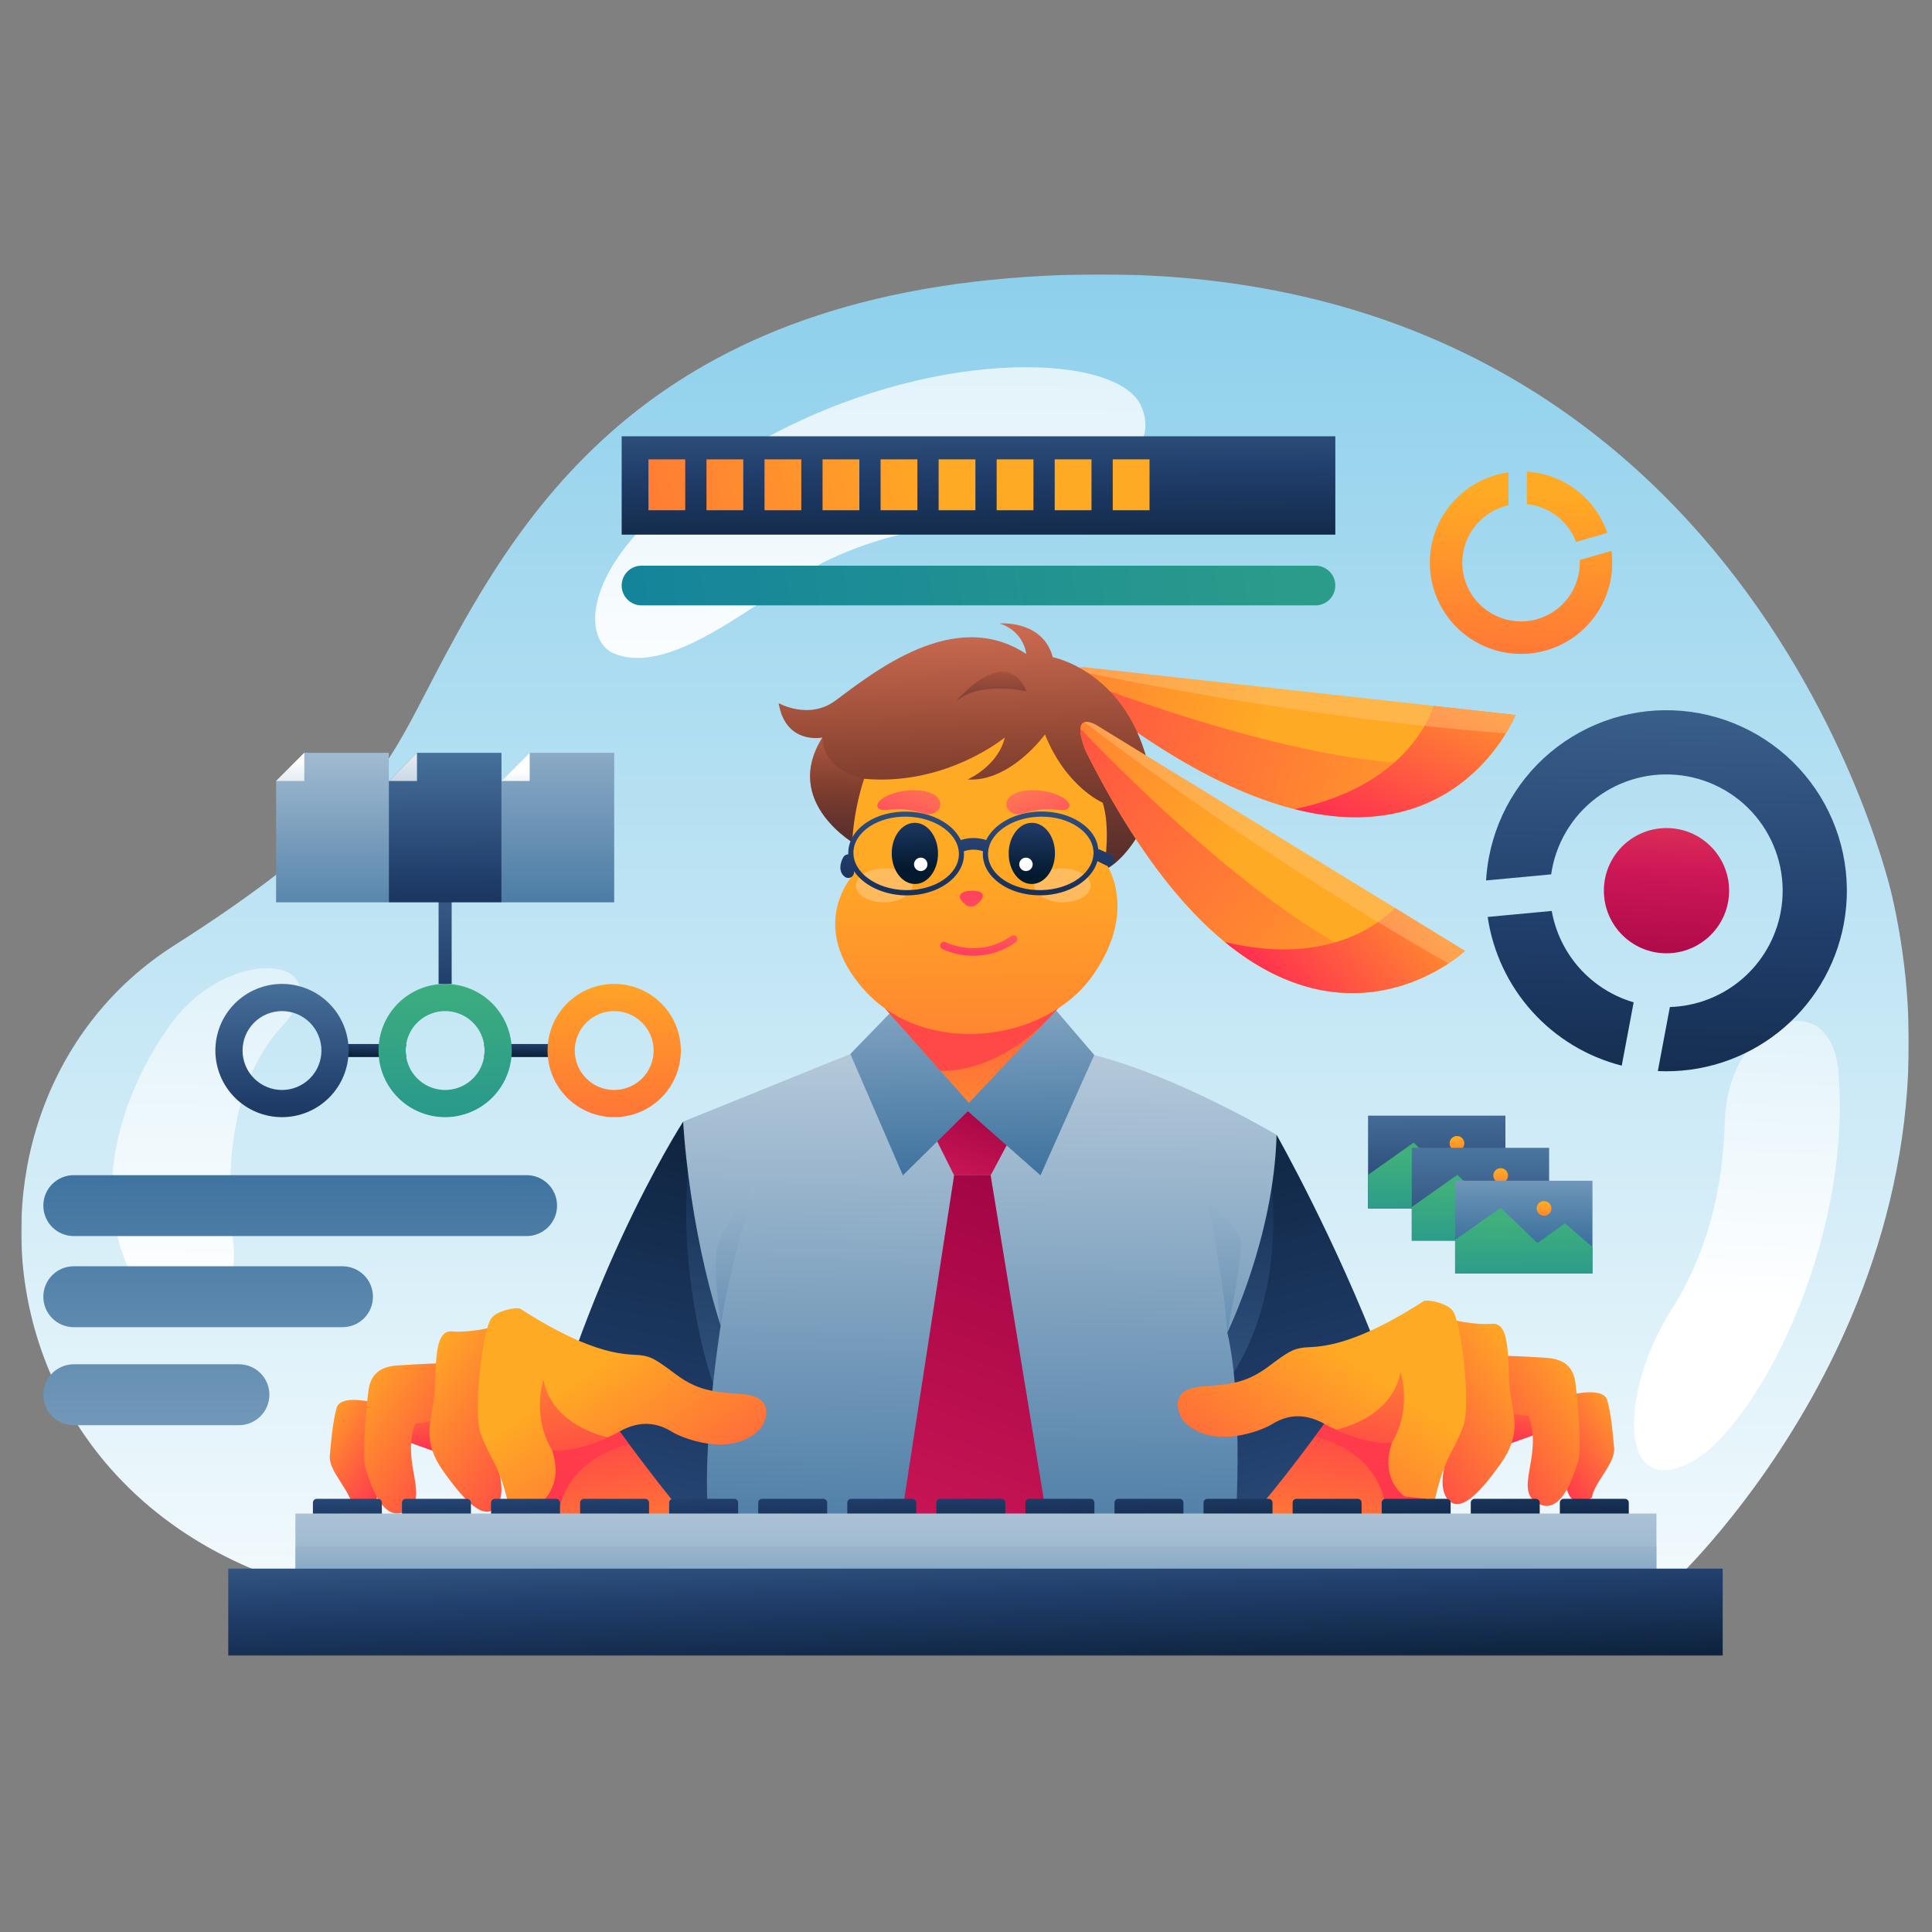 <svg width="1000" height="1000" viewBox="0 0 1000 1000" fill="none" xmlns="http://www.w3.org/2000/svg">
<rect x="0" y="0" width="1000" height="1000" fill="#808080" stroke="none"/>
<mask id="mask0_14866_2" style="mask-type:luminance" maskUnits="userSpaceOnUse" x="11" y="142" width="977" height="716">
<path d="M988 142H11V857.017H988V142Z" fill="white"/>
</mask>
<g mask="url(#mask0_14866_2)">
<path d="M866.647 818.309C866.647 818.309 1026.54 669.478 979.253 463.381C974.458 442.485 889.707 113.354 522.086 144.019C321.773 160.737 261.724 278.61 217.955 363.141C197.657 402.328 179.83 432.29 90.091 489.397C-37.904 570.853 -14.326 795.083 188.518 828.497L866.647 818.309Z" fill="url(#paint0_linear_14866_2)"/>
<path d="M892.834 579.128C892.11 594.862 891.232 636.912 865.043 678.091C838.854 719.271 836.729 776.224 874.608 757.189C907.718 740.584 958.959 644.722 951.534 554.466C947.834 509.487 895.258 526.012 892.834 579.128Z" fill="url(#paint1_linear_14866_2)"/>
<path d="M96.006 521.016C81.507 535.482 38.175 601.289 68.508 660.714C92.818 708.336 122.706 674.111 121.112 647.783C120.334 634.891 110.08 570.517 145.952 531.297C175.588 498.898 128.783 488.318 96.006 521.016Z" fill="url(#paint2_linear_14866_2)"/>
<path d="M425.753 291.283C388.08 313.347 346.92 350.077 317.909 338.267C297.943 330.144 300.215 276.119 403.011 223.237C488.419 179.301 578.556 183.385 590.605 210.033C600.634 232.223 575.879 248.602 547.692 260.006C514.874 273.29 474.837 266.888 425.753 291.283Z" fill="url(#paint3_linear_14866_2)"/>
<path d="M779.196 577.457H708.102V625.478H779.196V577.457Z" fill="url(#paint4_linear_14866_2)"/>
<path d="M754.118 595.6C756.22 595.6 757.924 593.896 757.924 591.794C757.924 589.692 756.22 587.988 754.118 587.988C752.016 587.988 750.312 589.692 750.312 591.794C750.312 593.896 752.016 595.6 754.118 595.6Z" fill="url(#paint5_linear_14866_2)"/>
<path d="M779.196 611.779V625.475H708.102V608.099L731.694 591.422L750.702 609.727L764.956 599.518L779.196 611.779Z" fill="url(#paint6_linear_14866_2)"/>
<path d="M801.828 594.113H730.734V642.135H801.828V594.113Z" fill="url(#paint7_linear_14866_2)"/>
<path d="M776.743 612.255C778.845 612.255 780.548 610.552 780.548 608.449C780.548 606.348 778.845 604.645 776.743 604.645C774.641 604.645 772.938 606.348 772.938 608.449C772.938 610.552 774.641 612.255 776.743 612.255Z" fill="url(#paint8_linear_14866_2)"/>
<path d="M801.822 628.439V642.135H730.734V624.759L754.319 608.082L773.335 626.387L787.582 616.178L801.822 628.439Z" fill="url(#paint9_linear_14866_2)"/>
<path d="M824.258 611.141H753.164V659.161H824.258V611.141Z" fill="url(#paint10_linear_14866_2)"/>
<path d="M799.181 629.28C801.283 629.28 802.986 627.576 802.986 625.474C802.986 623.372 801.283 621.668 799.181 621.668C797.078 621.668 795.375 623.372 795.375 625.474C795.375 627.576 797.078 629.28 799.181 629.28Z" fill="url(#paint11_linear_14866_2)"/>
<path d="M824.258 645.467V659.162H753.164V641.787L776.755 625.109L795.764 643.414L810.018 633.207L824.258 645.467Z" fill="url(#paint12_linear_14866_2)"/>
<path d="M123.665 706.141H38.198C29.489 706.141 22.43 713.2 22.43 721.908C22.43 730.617 29.489 737.676 38.198 737.676H123.665C132.373 737.676 139.433 730.617 139.433 721.908C139.433 713.2 132.373 706.141 123.665 706.141Z" fill="url(#paint13_linear_14866_2)"/>
<path d="M177.272 655.418H38.198C29.489 655.418 22.43 662.477 22.43 671.186C22.43 679.894 29.489 686.953 38.198 686.953H177.272C185.98 686.953 193.04 679.894 193.04 671.186C193.04 662.477 185.98 655.418 177.272 655.418Z" fill="url(#paint14_linear_14866_2)"/>
<path d="M272.563 608.254H38.198C29.489 608.254 22.43 615.313 22.43 624.022C22.43 632.73 29.489 639.789 38.198 639.789H272.563C281.272 639.789 288.331 632.73 288.331 624.022C288.331 615.313 281.272 608.254 272.563 608.254Z" fill="url(#paint15_linear_14866_2)"/>
<path d="M210.268 540.371C210.081 541.488 209.987 542.618 209.989 543.752C209.987 544.884 210.081 546.015 210.268 547.132H167.289V540.371H210.268Z" fill="url(#paint16_linear_14866_2)"/>
<path d="M295.443 540.371V547.132H250.57C250.757 546.015 250.85 544.884 250.849 543.752C250.85 542.618 250.757 541.488 250.57 540.371H295.443Z" fill="url(#paint17_linear_14866_2)"/>
<path d="M317.907 509.27C308.761 509.27 299.99 512.903 293.522 519.371C287.055 525.837 283.422 534.609 283.422 543.754C283.421 548.283 284.312 552.768 286.046 556.953C287.778 561.136 290.318 564.938 293.521 568.14C296.723 571.343 300.525 573.883 304.709 575.615C308.893 577.348 313.378 578.24 317.907 578.239C322.436 578.239 326.919 577.347 331.104 575.614C335.288 573.881 339.089 571.341 342.29 568.138C345.493 564.937 348.033 561.135 349.767 556.951C351.499 552.768 352.392 548.283 352.392 543.754C352.389 534.609 348.756 525.838 342.289 519.372C335.823 512.905 327.053 509.272 317.907 509.27ZM317.907 564.171C312.492 564.171 307.299 562.02 303.47 558.191C299.641 554.362 297.49 549.169 297.49 543.754C297.49 538.34 299.641 533.146 303.47 529.318C307.299 525.489 312.492 523.337 317.907 523.337C323.321 523.337 328.515 525.489 332.344 529.318C336.172 533.146 338.324 538.34 338.324 543.754C338.324 549.169 336.172 554.362 332.344 558.191C328.515 562.02 323.321 564.171 317.907 564.171Z" fill="url(#paint18_linear_14866_2)"/>
<path d="M264.717 540.374C263.876 531.854 259.898 523.953 253.555 518.205C247.212 512.456 238.959 509.272 230.399 509.27C221.838 509.27 213.584 512.453 207.24 518.203C200.897 523.952 196.919 531.854 196.08 540.374C195.967 541.497 195.912 542.625 195.914 543.754C195.912 544.883 195.967 546.011 196.08 547.135C196.918 555.655 200.896 563.558 207.239 569.307C213.583 575.057 221.837 578.24 230.399 578.239C238.96 578.239 247.214 575.055 253.557 569.306C259.9 563.557 263.878 555.654 264.717 547.135C264.83 546.011 264.885 544.883 264.883 543.754C264.885 542.625 264.83 541.497 264.717 540.374ZM230.399 564.171C225.569 564.17 220.897 562.46 217.211 559.341C213.524 556.222 211.061 551.897 210.261 547.135C210.073 546.018 209.98 544.887 209.982 543.754C209.98 542.622 210.073 541.491 210.261 540.374C211.061 535.612 213.524 531.288 217.211 528.168C220.897 525.049 225.569 523.338 230.399 523.337C235.228 523.338 239.9 525.049 243.586 528.168C247.274 531.288 249.736 535.612 250.537 540.374C250.724 541.491 250.817 542.622 250.816 543.754C250.817 544.887 250.724 546.018 250.537 547.135C249.736 551.897 247.274 556.222 243.586 559.341C239.9 562.46 235.228 564.17 230.399 564.171Z" fill="url(#paint19_linear_14866_2)"/>
<path d="M145.962 509.27C136.815 509.27 128.044 512.903 121.577 519.371C115.11 525.837 111.477 534.609 111.477 543.754C111.476 548.283 112.367 552.768 114.1 556.953C115.833 561.136 118.373 564.938 121.575 568.14C124.777 571.343 128.579 573.883 132.764 575.615C136.947 577.348 141.433 578.24 145.962 578.239C155.108 578.239 163.879 574.606 170.345 568.138C176.812 561.671 180.445 552.9 180.445 543.754C180.444 534.609 176.81 525.838 170.343 519.372C163.877 512.905 155.106 509.272 145.962 509.27ZM145.962 564.171C140.546 564.171 135.353 562.02 131.524 558.191C127.695 554.362 125.545 549.169 125.545 543.754C125.545 538.34 127.695 533.146 131.524 529.318C135.353 525.489 140.546 523.337 145.962 523.337C151.376 523.337 156.57 525.489 160.399 529.318C164.227 533.146 166.379 538.34 166.379 543.754C166.379 549.169 164.227 554.362 160.399 558.191C156.57 562.02 151.376 564.171 145.962 564.171Z" fill="url(#paint20_linear_14866_2)"/>
<path d="M233.778 456.293H227.016V509.269H233.778V456.293Z" fill="url(#paint21_linear_14866_2)"/>
<path d="M317.906 389.641V467.039H259.57V404.239L274.17 389.641H317.906Z" fill="url(#paint22_linear_14866_2)"/>
<path d="M259.57 404.239L274.17 389.641V404.239H259.57Z" fill="url(#paint23_linear_14866_2)"/>
<path d="M259.57 389.641V467.039H201.234V404.239L215.833 389.641H259.57Z" fill="url(#paint24_linear_14866_2)"/>
<path d="M201.234 404.239L215.833 389.641V404.239H201.234Z" fill="url(#paint25_linear_14866_2)"/>
<path d="M201.242 389.641V467.039H142.906V404.239L157.505 389.641H201.242Z" fill="url(#paint26_linear_14866_2)"/>
<path d="M142.906 404.239L157.505 389.641V404.239H142.906Z" fill="url(#paint27_linear_14866_2)"/>
<path d="M862.575 493.426C880.476 493.426 894.988 478.914 894.988 461.013C894.988 443.112 880.476 428.602 862.575 428.602C844.675 428.602 830.164 443.112 830.164 461.013C830.164 478.914 844.675 493.426 862.575 493.426Z" fill="url(#paint28_linear_14866_2)"/>
<path d="M839.407 551.572L845.577 518.802C834.805 515.65 825.126 509.553 817.634 501.196C810.141 492.84 805.132 482.556 803.169 471.505L770.013 474.607C772.698 492.85 780.721 509.891 793.068 523.587C805.416 537.282 821.539 547.019 839.407 551.572ZM769.195 455.718L802.883 452.562C803.016 451.68 803.156 450.783 803.322 449.906C806.278 434.214 815.347 420.339 828.532 411.331C841.717 402.323 857.939 398.921 873.632 401.872C889.325 404.825 903.202 413.891 912.21 427.076C921.218 440.261 924.62 456.483 921.667 472.176C919.129 485.663 912.062 497.879 901.634 506.802C891.206 515.724 878.045 520.818 864.327 521.24L858.09 554.39C880.608 555.451 902.75 548.336 920.435 534.359C938.121 520.38 950.156 500.48 954.325 478.327C956.595 466.267 956.468 453.879 953.949 441.868C951.432 429.858 946.573 418.462 939.65 408.329C932.728 398.198 923.877 389.528 913.604 382.816C903.331 376.104 891.836 371.483 879.777 369.213C855.421 364.631 830.244 369.91 809.781 383.891C789.318 397.871 775.247 419.407 770.664 443.762C769.917 447.712 769.427 451.705 769.195 455.718Z" fill="url(#paint29_linear_14866_2)"/>
<path d="M790.297 244.094V260.944C795.945 261.502 801.326 263.627 805.831 267.082C810.335 270.536 813.784 275.18 815.788 280.491L831.962 275.842C828.924 267.029 823.348 259.312 815.933 253.663C808.519 248.013 799.599 244.684 790.297 244.094ZM834.133 285.127L817.701 289.842C817.701 290.295 817.701 290.753 817.701 291.211C817.7 299.278 814.494 307.015 808.789 312.719C803.085 318.424 795.348 321.63 787.281 321.631C779.222 321.628 771.495 318.426 765.794 312.73C760.093 307.034 756.886 299.31 756.875 291.251C756.876 284.314 759.247 277.587 763.595 272.182C767.944 266.777 774.009 263.021 780.785 261.535V244.479C769.497 246.049 759.157 251.648 751.674 260.245C744.191 268.841 740.069 279.854 740.07 291.251C740.07 297.451 741.292 303.59 743.665 309.317C746.037 315.046 749.515 320.25 753.898 324.633C758.282 329.018 763.487 332.495 769.214 334.868C774.943 337.24 781.082 338.461 787.281 338.461C793.482 338.462 799.622 337.242 805.351 334.87C811.08 332.498 816.285 329.02 820.671 324.637C825.055 320.253 828.534 315.048 830.909 309.319C833.282 303.591 834.504 297.452 834.505 291.251C834.506 289.213 834.376 287.175 834.113 285.154L834.133 285.127Z" fill="url(#paint30_linear_14866_2)"/>
<path d="M680.887 292.789H332.048C326.374 292.789 321.773 297.39 321.773 303.064V303.071C321.773 308.746 326.374 313.346 332.048 313.346H680.887C686.561 313.346 691.162 308.746 691.162 303.071V303.064C691.162 297.39 686.561 292.789 680.887 292.789Z" fill="url(#paint31_linear_14866_2)"/>
<path d="M691.162 225.82H321.773V276.73H691.162V225.82Z" fill="url(#paint32_linear_14866_2)"/>
<path d="M594.995 237.762H575.953V264.096H594.995V237.762Z" fill="url(#paint33_linear_14866_2)"/>
<path d="M564.956 237.762H545.914V264.096H564.956V237.762Z" fill="url(#paint34_linear_14866_2)"/>
<path d="M534.91 237.762H515.867V264.096H534.91V237.762Z" fill="url(#paint35_linear_14866_2)"/>
<path d="M504.871 237.762H485.828V264.096H504.871V237.762Z" fill="url(#paint36_linear_14866_2)"/>
<path d="M474.832 237.762H455.789V264.096H474.832V237.762Z" fill="url(#paint37_linear_14866_2)"/>
<path d="M444.793 237.762H425.75V264.096H444.793V237.762Z" fill="url(#paint38_linear_14866_2)"/>
<path d="M414.753 237.762H395.711V264.096H414.753V237.762Z" fill="url(#paint39_linear_14866_2)"/>
<path d="M384.714 237.762H365.672V264.096H384.714V237.762Z" fill="url(#paint40_linear_14866_2)"/>
<path d="M354.675 237.762H335.633V264.096H354.675V237.762Z" fill="url(#paint41_linear_14866_2)"/>
<path d="M660.759 587.371C660.759 587.371 691.357 641.415 715.05 703.743L743.656 795.56H616.57L618.815 627.846L660.759 587.371Z" fill="url(#paint42_linear_14866_2)"/>
<path style="mix-blend-mode:multiply" opacity="0.5" d="M633.483 717.28C633.483 717.28 664.341 682.967 658.231 614.43L609.539 634.356L633.483 717.28Z" fill="url(#paint43_linear_14866_2)"/>
<path d="M353.595 580.547C353.595 580.547 295.358 670.545 271.82 793.373H402.751L407.069 670.551L353.595 580.547Z" fill="url(#paint44_linear_14866_2)"/>
<path style="mix-blend-mode:multiply" opacity="0.5" d="M369.115 716.104C369.115 716.104 351.414 668.282 355.912 605.324L403.945 694.989L369.115 716.104Z" fill="url(#paint45_linear_14866_2)"/>
<path d="M440.131 545.535L353.594 580.552C353.594 580.552 356.21 633.74 373.008 686.157C373.008 686.157 361.138 760.826 368.086 795.582H639.208C639.208 795.582 644.116 728.28 635.268 689.691C635.268 689.691 659.339 640.847 660.754 587.406C660.754 587.406 609.89 557.205 566.385 546.093L440.131 545.535Z" fill="url(#paint46_linear_14866_2)"/>
<path d="M481.562 583.758L493.843 608.353H512.759L526.734 582.197L509.385 571.969L486.338 575.038L481.562 583.758Z" fill="url(#paint47_linear_14866_2)"/>
<path d="M465.492 792.371L493.839 608.352H512.755L544.052 799.133L465.492 792.371Z" fill="url(#paint48_linear_14866_2)"/>
<path d="M462.922 522.045L440.133 545.531L467.331 608.35L500.973 575.174L538.553 608.35L566.388 546.049L544.816 520.883L462.922 522.045Z" fill="url(#paint49_linear_14866_2)"/>
<path style="mix-blend-mode:multiply" opacity="0.5" d="M624.359 619.766C624.359 619.766 633.346 659.843 635.271 689.665C635.271 689.665 644.106 646.427 641.914 640.747C639.722 635.069 624.359 619.766 624.359 619.766Z" fill="url(#paint50_linear_14866_2)"/>
<path style="mix-blend-mode:multiply" opacity="0.5" d="M373.007 686.134C373.007 686.134 380.161 641.633 392.216 612.223C392.216 612.223 371.965 636.572 370.762 648.142C369.56 659.712 373.007 686.134 373.007 686.134Z" fill="url(#paint51_linear_14866_2)"/>
<path d="M784.393 370.082C782.99 373.366 781.336 376.538 779.445 379.567C770.431 394.359 748.227 421.411 705.64 422.939C695.06 423.317 683.217 422.128 670.007 418.78C641.208 411.475 605.919 393.96 562.993 360.186C562.993 360.186 556.975 354.926 555.321 350.675C554.73 349.154 554.697 347.759 555.706 346.79C556.596 345.912 558.364 345.369 561.239 345.375L742.065 365.394L784.393 370.082Z" fill="url(#paint52_linear_14866_2)"/>
<path d="M730.886 395.242L705.647 422.939C671.999 424.155 625.625 409.449 562.999 360.186C562.999 360.186 556.981 354.926 555.328 350.676C576.476 358.904 667.363 392.871 730.886 395.242Z" fill="url(#paint53_linear_14866_2)"/>
<path d="M784.395 370.08C784.395 370.08 764.423 420.797 705.642 422.936C695.061 423.315 683.219 422.126 670.008 418.778C724.831 407.487 739.243 373.939 742.066 365.391L784.395 370.08Z" fill="url(#paint54_linear_14866_2)"/>
<path opacity="0.4" d="M784.39 370.082C782.987 373.366 781.333 376.538 779.442 379.567C674.447 371.65 572.714 350.442 555.703 346.79C556.593 345.912 558.361 345.369 561.236 345.375L742.062 365.394L784.39 370.082Z" fill="#FDC982"/>
<path d="M595.001 398.707L589.741 431.146C589.741 431.146 581.678 446.09 570.997 450.6L461.533 439.309L443.487 437.449C443.487 437.449 404.3 415.757 425.68 381.764C425.069 381.877 406.531 385.283 403.031 363.95C403.031 363.95 418.607 372.791 432.322 362.689C451.995 348.182 494.091 313.844 531.172 338.505C531.172 338.505 530.25 326.802 517.291 322.69C517.291 322.69 539.694 320.698 544.914 340.159C544.901 340.153 584.121 347.525 595.001 398.707Z" fill="url(#paint55_linear_14866_2)"/>
<path style="mix-blend-mode:multiply" opacity="0.5" d="M461.524 439.295L443.478 437.436C443.478 437.436 404.292 415.743 425.672 381.75C426.415 399.59 447.304 403.091 447.304 403.091L461.524 439.295Z" fill="url(#paint56_linear_14866_2)"/>
<path d="M758.231 492.201C755.566 494.577 752.719 496.742 749.717 498.676C735.264 508.227 703.656 523.251 664.475 506.514C654.737 502.356 644.55 496.239 633.996 487.584C611.041 468.728 586.566 437.85 562.097 389.019C562.097 389.019 558.889 381.713 559.201 377.149C559.314 375.522 559.865 374.248 561.194 373.828C562.376 373.417 564.176 373.662 566.806 374.904L721.927 469.916L758.231 492.201Z" fill="url(#paint57_linear_14866_2)"/>
<path d="M699.105 492.199L664.475 506.513C633.504 493.295 597.797 460.252 562.097 389.018C562.097 389.018 558.889 381.712 559.201 377.148C574.843 393.594 642.63 463.015 699.105 492.199Z" fill="url(#paint58_linear_14866_2)"/>
<path d="M758.236 492.201C758.236 492.201 718.578 529.602 664.48 506.516C654.743 502.357 644.554 496.24 634 487.586C688.417 500.703 715.736 476.48 721.932 469.945L758.236 492.201Z" fill="url(#paint59_linear_14866_2)"/>
<path opacity="0.4" d="M758.234 492.196C755.569 494.572 752.721 496.738 749.72 498.673C658.062 446.827 575.037 384.34 561.203 373.806C562.385 373.393 564.185 373.639 566.815 374.881L721.929 469.913L758.234 492.196Z" fill="#FDC982"/>
<path d="M547.604 522.011L541.228 528.772L501.523 570.856L486.825 554.311L458.125 522.011L476.47 518.231L517.802 509.711L547.604 522.011Z" fill="url(#paint60_linear_14866_2)"/>
<path style="mix-blend-mode:multiply" opacity="0.5" d="M547.604 522.01C545.466 524.441 543.34 526.695 541.228 528.771C518.048 551.64 496.727 554.468 486.825 554.309L458.125 522.01L476.47 518.23L547.604 522.01Z" fill="url(#paint61_linear_14866_2)"/>
<path d="M447.302 403.093C447.302 403.093 438.667 426.685 441.47 452.993C441.47 452.993 417.367 478.897 447.302 512.359C478.519 547.302 541.026 540.135 565.786 504.641C589.996 469.944 571.93 446.119 571.93 446.119C571.93 446.119 574.733 428.233 570.768 415.481C570.768 415.481 551.825 407.464 540.879 380.152C540.879 380.152 523.032 404.919 500.815 403.458C500.815 403.458 516.557 396.651 520.11 381.68C520.13 381.68 489.67 407.006 447.302 403.093Z" fill="url(#paint62_linear_14866_2)"/>
<path style="mix-blend-mode:multiply" opacity="0.5" d="M531.354 357.843C531.354 357.843 506.779 352.223 494.758 363.155C494.758 363.142 520.355 332.131 531.354 357.843Z" fill="url(#paint63_linear_14866_2)"/>
<path d="M527.908 421.291C531.501 420.865 538.402 417.651 547.947 419.152C554.509 420.168 555.572 415.891 549.76 412.637C541.73 408.12 529.09 407.781 523.471 411.76C518.391 415.34 521.405 422.094 527.908 421.291Z" fill="url(#paint64_linear_14866_2)"/>
<path opacity="0.6" d="M549.523 467.033C557.606 467.238 564.334 463.472 564.547 458.618C564.76 453.762 558.377 449.651 550.294 449.438C542.211 449.226 535.476 452.991 535.263 457.853C535.05 462.716 541.433 466.82 549.523 467.033Z" fill="#FFCA83"/>
<path d="M522.094 441.614C522.167 432.867 527.587 425.826 534.203 425.879C540.818 425.932 546.158 433.072 546.052 441.819C545.945 450.567 540.552 457.614 533.937 457.555C527.321 457.495 522.022 450.362 522.094 441.614Z" fill="url(#paint65_linear_14866_2)"/>
<path d="M530.725 450.846C530.27 450.805 529.828 450.674 529.424 450.463C529.019 450.251 528.661 449.962 528.369 449.612C528.076 449.261 527.856 448.856 527.72 448.421C527.584 447.985 527.535 447.527 527.577 447.072C527.617 446.619 527.747 446.177 527.959 445.772C528.171 445.368 528.46 445.01 528.81 444.717C529.161 444.425 529.565 444.204 530.001 444.069C530.436 443.932 530.894 443.883 531.349 443.924C531.803 443.965 532.245 444.094 532.65 444.305C533.053 444.516 533.412 444.805 533.705 445.154C533.997 445.504 534.217 445.909 534.354 446.343C534.49 446.778 534.538 447.236 534.497 447.69C534.415 448.609 533.971 449.456 533.264 450.048C532.556 450.64 531.643 450.926 530.725 450.846Z" fill="white"/>
<path d="M479.719 421.291C476.126 420.865 469.218 417.651 459.681 419.152C453.119 420.168 452.056 415.891 457.86 412.637C465.898 408.12 478.537 407.781 484.156 411.76C489.217 415.34 486.202 422.094 479.719 421.291Z" fill="url(#paint66_linear_14866_2)"/>
<path opacity="0.6" d="M458.075 467.033C449.992 467.238 443.264 463.472 443.045 458.618C442.825 453.762 449.215 449.651 457.304 449.438C465.395 449.226 472.117 452.991 472.328 457.853C472.541 462.716 466.158 466.82 458.075 467.033Z" fill="#FFCA83"/>
<path d="M485.513 441.614C485.439 432.867 480.013 425.826 473.398 425.879C466.782 425.932 461.482 433.072 461.555 441.819C461.628 450.567 467.048 457.614 473.664 457.555C480.278 457.495 485.585 450.362 485.513 441.614Z" fill="url(#paint67_linear_14866_2)"/>
<path d="M476.879 450.846C477.797 450.762 478.645 450.319 479.237 449.612C479.828 448.905 480.115 447.991 480.034 447.072C479.993 446.619 479.863 446.177 479.652 445.772C479.44 445.368 479.15 445.01 478.8 444.717C478.45 444.425 478.045 444.204 477.61 444.069C477.174 443.932 476.716 443.883 476.261 443.924C475.344 444.007 474.497 444.45 473.906 445.155C473.315 445.862 473.027 446.773 473.107 447.69C473.189 448.609 473.633 449.456 474.34 450.048C475.048 450.64 475.961 450.926 476.879 450.846Z" fill="white"/>
<path d="M505.108 468.469C504.364 469.012 503.463 469.299 502.541 469.287C501.618 469.275 500.725 468.965 499.994 468.403C498.214 467.034 496.256 465.082 496.886 463.481C498.115 460.16 507.745 460.486 508.522 462.816C509.267 464.869 507.048 467.034 505.108 468.469Z" fill="url(#paint68_linear_14866_2)"/>
<path d="M503.969 494.718C498.344 494.752 492.783 493.541 487.682 491.171C487.218 490.93 486.869 490.516 486.707 490.019C486.545 489.522 486.586 488.982 486.819 488.514C487.061 488.052 487.476 487.703 487.972 487.543C488.469 487.382 489.009 487.424 489.475 487.657C490.193 488.023 506.685 496.192 523.429 484.469C523.643 484.319 523.885 484.213 524.141 484.156C524.397 484.1 524.661 484.094 524.919 484.14C525.177 484.186 525.423 484.281 525.644 484.422C525.864 484.563 526.055 484.746 526.205 484.961C526.355 485.176 526.461 485.418 526.519 485.673C526.575 485.929 526.581 486.193 526.535 486.451C526.489 486.708 526.393 486.955 526.252 487.175C526.112 487.397 525.928 487.587 525.713 487.737C519.368 492.271 511.767 494.711 503.969 494.718Z" fill="url(#paint69_linear_14866_2)"/>
<path d="M575.185 442.52C575.185 442.52 568.994 439.438 568.444 439.504C567.912 434.105 564.817 429.468 559.364 425.775C553.652 421.896 546.146 419.871 538.223 420.037C525.365 420.322 514.505 426.459 510.453 434.801C506.182 433.399 501.574 433.399 497.302 434.801C495.679 431.591 493.305 428.82 490.381 426.725C484.842 422.601 477.43 420.229 469.513 420.083C461.596 419.937 454.084 421.943 448.365 425.822C442.514 429.807 439.213 435.213 439.066 441.098C439.066 441.47 439.066 441.842 439.066 442.214C438.541 442.214 438.024 442.353 437.569 442.616C437.114 442.879 436.737 443.259 436.476 443.715C434.563 447.095 434.091 451.546 437.333 453.87C437.838 454.237 438.447 454.435 439.073 454.435C439.548 454.436 440.017 454.323 440.439 454.106C440.863 453.889 441.228 453.573 441.504 453.186C441.745 452.849 441.914 452.466 441.996 452.059C442.08 451.653 442.077 451.234 441.988 450.829C446.751 458.049 456.8 463.169 468.516 463.448H469.447C485.54 463.448 498.671 454.149 498.95 442.433C498.958 441.826 498.933 441.218 498.876 440.614C502.088 439.502 505.58 439.502 508.792 440.614C508.735 441.209 508.711 441.808 508.72 442.407C508.978 454.13 522.123 463.421 538.223 463.421H539.146C553.466 463.109 565.296 455.538 568.025 445.741L572.528 447.946C572.941 448.147 573.396 448.249 573.856 448.245C574.417 448.247 574.967 448.091 575.442 447.794C575.918 447.498 576.301 447.075 576.546 446.571C576.727 446.216 576.834 445.83 576.863 445.432C576.893 445.035 576.843 444.637 576.716 444.26C576.589 443.882 576.388 443.535 576.125 443.235C575.862 442.937 575.543 442.693 575.185 442.52ZM440.979 449.048C440.976 449.027 440.976 449.004 440.979 448.982L441.045 449.121L440.979 449.048ZM469.486 460.725H468.61C453.558 460.386 441.504 451.585 441.737 441.105C441.85 436.117 444.732 431.454 449.86 427.981C455.119 424.414 462.088 422.521 469.453 422.7C476.819 422.88 483.693 425.044 488.794 428.844C493.762 432.537 496.432 437.325 496.326 442.313C496.094 452.588 484.145 460.725 469.486 460.725ZM539.12 460.725C524.083 461.057 511.642 452.795 511.41 442.313C511.177 431.832 523.233 423.052 538.283 422.7H539.166C546.206 422.7 552.822 424.567 557.876 428.013C562.93 431.461 565.886 436.15 565.993 441.138C566.225 451.579 554.17 460.379 539.12 460.718V460.725Z" fill="url(#paint70_linear_14866_2)"/>
<path d="M192.022 725.667C192.022 725.667 176.261 721.802 174.274 728.636C172.289 735.471 171.365 745.905 170.701 753.609C170.037 761.315 181.03 771.224 182.225 779.035C182.225 779.035 192.851 787.67 195.728 772.546C198.604 757.422 192.022 725.667 192.022 725.667Z" fill="url(#paint71_linear_14866_2)"/>
<path d="M207.928 745.22L229.933 753.024L227.05 721.906L205.969 732.387L207.928 745.22Z" fill="url(#paint72_linear_14866_2)"/>
<path d="M228.477 705.613C228.477 705.613 218.049 705.905 205.542 706.769C190.83 707.792 190.93 718.12 190.265 723.547C189.601 728.973 187.217 754.006 189.336 760.496C191.454 766.984 197.677 788.039 209.468 782.466C223.495 775.825 207.216 757.978 214.893 736.79C214.893 736.79 222.711 736.658 227.606 733.47L228.477 705.613Z" fill="url(#paint73_linear_14866_2)"/>
<path d="M254.546 686.961C254.546 686.961 243.839 689.87 233.744 689.126C223.648 688.382 226.259 710.871 224.598 724.089C223.051 736.39 218.282 746.006 229.659 761.801C238.293 773.816 249.784 788.143 256.712 780.166C263.639 772.189 255.722 754.05 255.722 754.05L254.546 686.961Z" fill="url(#paint74_linear_14866_2)"/>
<path d="M363.788 793.377L288.554 795.09L267.5 795.569L267.64 790.992L269.32 734.723H316.251C316.251 734.723 320.104 740.036 325.663 747.555C337.518 763.535 357.185 789.252 363.788 793.377Z" fill="url(#paint75_linear_14866_2)"/>
<path style="mix-blend-mode:multiply" opacity="0.5" d="M288.556 795.086L267.641 790.988L269.321 734.719H316.253C316.253 734.719 320.104 740.033 325.664 747.551C316.751 749.649 286.318 759.453 288.556 795.086Z" fill="url(#paint76_linear_14866_2)"/>
<path d="M393.364 739.777C377.942 755.193 351.899 743.675 347.934 741.185C340.801 736.701 331.993 734.748 320.967 740.759C318.754 741.968 316.613 743.04 314.545 743.975C296.751 752.097 285.732 750.616 285.732 750.616C292.314 770.05 279.091 778.512 279.091 778.512L263.556 780.213C258.202 757.138 254.257 756.64 248.83 742.135C244.845 731.507 249.494 689.743 254.144 682.59C256.881 678.339 267.613 676.287 269.486 677.503C308.674 702.802 325.245 700.749 331.11 701.413C336.975 702.078 339.199 703.405 349.959 711.469C362.698 720.98 372.542 720.468 384.636 721.637C403.181 723.398 395.211 737.917 393.364 739.777Z" fill="url(#paint77_linear_14866_2)"/>
<path style="mix-blend-mode:multiply" opacity="0.5" d="M314.524 743.973C296.729 752.095 285.711 750.615 285.711 750.615C275.044 732.875 281.281 714.117 281.281 714.117C285.292 735.092 306.652 742.087 314.524 743.973Z" fill="url(#paint78_linear_14866_2)"/>
<path d="M814.159 721.73C814.159 721.73 829.92 717.864 831.905 724.699C833.892 731.533 834.821 741.968 835.479 749.672C836.137 757.377 825.151 767.287 823.962 775.098C823.962 775.098 813.368 783.732 810.453 768.608C807.537 753.484 814.159 721.73 814.159 721.73Z" fill="url(#paint79_linear_14866_2)"/>
<path d="M798.255 741.276L776.258 749.086L779.134 717.969L800.223 728.45L798.255 741.276Z" fill="url(#paint80_linear_14866_2)"/>
<path d="M777.695 701.676C777.695 701.676 788.123 701.969 800.636 702.832C815.349 703.848 815.215 714.182 815.88 719.609C816.544 725.036 818.921 750.069 816.804 756.558C814.685 763.047 808.461 784.102 796.678 778.53C782.651 771.887 798.923 754.041 791.245 732.853C791.245 732.853 783.435 732.721 778.532 729.532L777.695 701.676Z" fill="url(#paint81_linear_14866_2)"/>
<path d="M751.663 683.023C751.663 683.023 762.37 685.933 772.465 685.188C782.561 684.444 779.95 706.927 781.611 720.152C783.159 732.452 787.922 742.07 776.544 757.864C767.909 769.879 756.425 784.199 749.498 776.229C742.57 768.258 750.487 750.113 750.487 750.113L751.663 683.023Z" fill="url(#paint82_linear_14866_2)"/>
<path d="M642.398 789.428L717.631 791.141L738.685 791.62L738.546 787.043L736.866 730.773H689.934C689.934 730.773 686.082 736.087 680.523 743.606C668.667 759.593 649.001 785.31 642.398 789.428Z" fill="url(#paint83_linear_14866_2)"/>
<path style="mix-blend-mode:multiply" opacity="0.5" d="M717.631 791.141L738.546 787.043L736.866 730.773H689.935C689.935 730.773 686.083 736.087 680.523 743.606C689.437 745.704 719.869 755.514 717.631 791.141Z" fill="url(#paint84_linear_14866_2)"/>
<path d="M612.839 735.839C628.262 751.255 654.305 739.737 658.27 737.247C665.404 732.764 674.211 730.811 685.236 736.822C687.45 738.031 689.591 739.102 691.659 740.037C709.452 748.159 720.471 746.678 720.471 746.678C713.889 766.113 727.113 774.574 727.113 774.574L742.649 776.275C748.002 753.2 751.947 752.703 757.373 738.197C761.358 727.569 756.709 685.806 752.059 678.652C749.324 674.402 738.59 672.349 736.717 673.565C697.53 698.864 680.925 696.811 675.094 697.476C669.262 698.14 667.004 699.468 656.244 707.531C643.505 717.043 633.662 716.531 621.567 717.7C603.003 719.46 610.973 733.98 612.839 735.839Z" fill="url(#paint85_linear_14866_2)"/>
<path style="mix-blend-mode:multiply" opacity="0.5" d="M691.672 740.033C709.465 748.156 720.484 746.675 720.484 746.675C731.15 728.934 724.914 710.145 724.914 710.145C720.903 731.153 699.562 738.146 691.672 740.033Z" fill="url(#paint86_linear_14866_2)"/>
<path d="M195.669 775.793H163.946C162.85 775.793 161.961 776.682 161.961 777.778V798.368C161.961 799.466 162.85 800.355 163.946 800.355H195.669C196.765 800.355 197.654 799.466 197.654 798.368V777.778C197.654 776.682 196.765 775.793 195.669 775.793Z" fill="url(#paint87_linear_14866_2)"/>
<path d="M241.762 775.793H210.041C208.944 775.793 208.055 776.682 208.055 777.778V798.368C208.055 799.466 208.944 800.355 210.041 800.355H241.762C242.86 800.355 243.749 799.466 243.749 798.368V777.778C243.749 776.682 242.86 775.793 241.762 775.793Z" fill="url(#paint88_linear_14866_2)"/>
<path d="M287.864 775.793H256.142C255.045 775.793 254.156 776.682 254.156 777.778V798.368C254.156 799.466 255.045 800.355 256.142 800.355H287.864C288.96 800.355 289.849 799.466 289.849 798.368V777.778C289.849 776.682 288.96 775.793 287.864 775.793Z" fill="url(#paint89_linear_14866_2)"/>
<path d="M333.958 775.793H302.235C301.139 775.793 300.25 776.682 300.25 777.778V798.368C300.25 799.466 301.139 800.355 302.235 800.355H333.958C335.054 800.355 335.943 799.466 335.943 798.368V777.778C335.943 776.682 335.054 775.793 333.958 775.793Z" fill="url(#paint90_linear_14866_2)"/>
<path d="M841.075 775.793H809.353C808.256 775.793 807.367 776.682 807.367 777.778V798.368C807.367 799.466 808.256 800.355 809.353 800.355H841.075C842.171 800.355 843.06 799.466 843.06 798.368V777.778C843.06 776.682 842.171 775.793 841.075 775.793Z" fill="url(#paint91_linear_14866_2)"/>
<path d="M794.973 775.793H763.251C762.155 775.793 761.266 776.682 761.266 777.778V798.368C761.266 799.466 762.155 800.355 763.251 800.355H794.973C796.07 800.355 796.959 799.466 796.959 798.368V777.778C796.959 776.682 796.07 775.793 794.973 775.793Z" fill="url(#paint92_linear_14866_2)"/>
<path d="M748.864 775.793H717.143C716.045 775.793 715.156 776.682 715.156 777.778V798.368C715.156 799.466 716.045 800.355 717.143 800.355H748.864C749.96 800.355 750.849 799.466 750.849 798.368V777.778C750.849 776.682 749.96 775.793 748.864 775.793Z" fill="url(#paint93_linear_14866_2)"/>
<path d="M702.77 775.793H671.049C669.952 775.793 669.062 776.682 669.062 777.778V798.368C669.062 799.466 669.952 800.355 671.049 800.355H702.77C703.868 800.355 704.757 799.466 704.757 798.368V777.778C704.757 776.682 703.868 775.793 702.77 775.793Z" fill="url(#paint94_linear_14866_2)"/>
<path d="M656.661 775.793H624.939C623.842 775.793 622.953 776.682 622.953 777.778V798.368C622.953 799.466 623.842 800.355 624.939 800.355H656.661C657.757 800.355 658.646 799.466 658.646 798.368V777.778C658.646 776.682 657.757 775.793 656.661 775.793Z" fill="url(#paint95_linear_14866_2)"/>
<path d="M610.559 775.793H578.837C577.741 775.793 576.852 776.682 576.852 777.778V798.368C576.852 799.466 577.741 800.355 578.837 800.355H610.559C611.656 800.355 612.545 799.466 612.545 798.368V777.778C612.545 776.682 611.656 775.793 610.559 775.793Z" fill="url(#paint96_linear_14866_2)"/>
<path d="M564.465 775.793H532.743C531.647 775.793 530.758 776.682 530.758 777.778V798.368C530.758 799.466 531.647 800.355 532.743 800.355H564.465C565.562 800.355 566.451 799.466 566.451 798.368V777.778C566.451 776.682 565.562 775.793 564.465 775.793Z" fill="url(#paint97_linear_14866_2)"/>
<path d="M518.364 775.793H486.643C485.545 775.793 484.656 776.682 484.656 777.778V798.368C484.656 799.466 485.545 800.355 486.643 800.355H518.364C519.46 800.355 520.349 799.466 520.349 798.368V777.778C520.349 776.682 519.46 775.793 518.364 775.793Z" fill="url(#paint98_linear_14866_2)"/>
<path d="M472.262 775.793H440.541C439.444 775.793 438.555 776.682 438.555 777.778V798.368C438.555 799.466 439.444 800.355 440.541 800.355H472.262C473.36 800.355 474.249 799.466 474.249 798.368V777.778C474.249 776.682 473.36 775.793 472.262 775.793Z" fill="url(#paint99_linear_14866_2)"/>
<path d="M426.161 775.793H394.439C393.342 775.793 392.453 776.682 392.453 777.778V798.368C392.453 799.466 393.342 800.355 394.439 800.355H426.161C427.257 800.355 428.146 799.466 428.146 798.368V777.778C428.146 776.682 427.257 775.793 426.161 775.793Z" fill="url(#paint100_linear_14866_2)"/>
<path d="M380.067 775.793H348.345C347.248 775.793 346.359 776.682 346.359 777.778V798.368C346.359 799.466 347.248 800.355 348.345 800.355H380.067C381.163 800.355 382.052 799.466 382.052 798.368V777.778C382.052 776.682 381.163 775.793 380.067 775.793Z" fill="url(#paint101_linear_14866_2)"/>
<path d="M857.379 783.402H152.914V828.501H857.379V783.402Z" fill="url(#paint102_linear_14866_2)"/>
<path style="mix-blend-mode:multiply" opacity="0.5" d="M857.379 800.355H152.914V845.454H857.379V800.355Z" fill="url(#paint103_linear_14866_2)"/>
<path d="M891.668 811.918H118.148V857.016H891.668V811.918Z" fill="url(#paint104_linear_14866_2)"/>
</g>
<defs>
<linearGradient id="paint0_linear_14866_2" x1="499.497" y1="909.588" x2="499.497" y2="-585.438" gradientUnits="userSpaceOnUse">
<stop stop-color="white"/>
<stop offset="0.55" stop-color="#85CCEA"/>
<stop offset="1" stop-color="#08A4BA"/>
</linearGradient>
<linearGradient id="paint1_linear_14866_2" x1="898.273" y1="674.956" x2="941.272" y2="-455.69" gradientUnits="userSpaceOnUse">
<stop stop-color="white"/>
<stop offset="0.55" stop-color="#85CCEA"/>
<stop offset="1" stop-color="#08A4BA"/>
</linearGradient>
<linearGradient id="paint2_linear_14866_2" x1="105.709" y1="672.875" x2="116.463" y2="-538.404" gradientUnits="userSpaceOnUse">
<stop stop-color="white"/>
<stop offset="0.55" stop-color="#85CCEA"/>
<stop offset="1" stop-color="#08A4BA"/>
</linearGradient>
<linearGradient id="paint3_linear_14866_2" x1="449.949" y1="368.089" x2="457.116" y2="-986.533" gradientUnits="userSpaceOnUse">
<stop stop-color="white"/>
<stop offset="0.55" stop-color="#85CCEA"/>
<stop offset="1" stop-color="#08A4BA"/>
</linearGradient>
<linearGradient id="paint4_linear_14866_2" x1="744.944" y1="680.154" x2="743.078" y2="566.936" gradientUnits="userSpaceOnUse">
<stop stop-color="#071A2D"/>
<stop offset="0.46" stop-color="#203D6A"/>
<stop offset="1" stop-color="#4A759F"/>
</linearGradient>
<linearGradient id="paint5_linear_14866_2" x1="754.285" y1="619.982" x2="754.104" y2="589.25" gradientUnits="userSpaceOnUse">
<stop stop-color="#FF0061"/>
<stop offset="1" stop-color="#FFAA24"/>
</linearGradient>
<linearGradient id="paint6_linear_14866_2" x1="744.267" y1="664.98" x2="743.37" y2="597.519" gradientUnits="userSpaceOnUse">
<stop stop-color="#10809E"/>
<stop offset="1" stop-color="#40B07C"/>
</linearGradient>
<linearGradient id="paint7_linear_14866_2" x1="766.282" y1="706.156" x2="766.282" y2="595.176" gradientUnits="userSpaceOnUse">
<stop stop-color="#071A2D"/>
<stop offset="0.46" stop-color="#203D6A"/>
<stop offset="1" stop-color="#4A759F"/>
</linearGradient>
<linearGradient id="paint8_linear_14866_2" x1="776.916" y1="636.638" x2="776.729" y2="605.899" gradientUnits="userSpaceOnUse">
<stop stop-color="#FF0061"/>
<stop offset="1" stop-color="#FFAA24"/>
</linearGradient>
<linearGradient id="paint9_linear_14866_2" x1="766.9" y1="681.64" x2="765.995" y2="614.179" gradientUnits="userSpaceOnUse">
<stop stop-color="#10809E"/>
<stop offset="1" stop-color="#40B07C"/>
</linearGradient>
<linearGradient id="paint10_linear_14866_2" x1="788.712" y1="645.592" x2="788.712" y2="521.821" gradientUnits="userSpaceOnUse">
<stop stop-color="#386E9C"/>
<stop offset="1" stop-color="white"/>
</linearGradient>
<linearGradient id="paint11_linear_14866_2" x1="799.347" y1="653.663" x2="799.167" y2="622.93" gradientUnits="userSpaceOnUse">
<stop stop-color="#FF0061"/>
<stop offset="1" stop-color="#FFAA24"/>
</linearGradient>
<linearGradient id="paint12_linear_14866_2" x1="789.329" y1="698.661" x2="788.433" y2="631.207" gradientUnits="userSpaceOnUse">
<stop stop-color="#10809E"/>
<stop offset="1" stop-color="#40B07C"/>
</linearGradient>
<linearGradient id="paint13_linear_14866_2" x1="80.931" y1="588.672" x2="80.931" y2="1100.53" gradientUnits="userSpaceOnUse">
<stop stop-color="#386E9C"/>
<stop offset="1" stop-color="white"/>
</linearGradient>
<linearGradient id="paint14_linear_14866_2" x1="107.738" y1="588.674" x2="107.738" y2="1100.54" gradientUnits="userSpaceOnUse">
<stop stop-color="#386E9C"/>
<stop offset="1" stop-color="white"/>
</linearGradient>
<linearGradient id="paint15_linear_14866_2" x1="155.38" y1="588.674" x2="155.38" y2="1100.54" gradientUnits="userSpaceOnUse">
<stop stop-color="#386E9C"/>
<stop offset="1" stop-color="white"/>
</linearGradient>
<linearGradient id="paint16_linear_14866_2" x1="188.65" y1="548.088" x2="189.127" y2="532.128" gradientUnits="userSpaceOnUse">
<stop stop-color="#071A2D"/>
<stop offset="0.46" stop-color="#203D6A"/>
<stop offset="1" stop-color="#4A759F"/>
</linearGradient>
<linearGradient id="paint17_linear_14866_2" x1="272.86" y1="548.122" x2="273.339" y2="532.042" gradientUnits="userSpaceOnUse">
<stop stop-color="#071A2D"/>
<stop offset="0.46" stop-color="#203D6A"/>
<stop offset="1" stop-color="#4A759F"/>
</linearGradient>
<linearGradient id="paint18_linear_14866_2" x1="320.623" y1="757.151" x2="317.329" y2="498.224" gradientUnits="userSpaceOnUse">
<stop stop-color="#FF0061"/>
<stop offset="1" stop-color="#FFAA24"/>
</linearGradient>
<linearGradient id="paint19_linear_14866_2" x1="230.877" y1="662.538" x2="230.219" y2="499.148" gradientUnits="userSpaceOnUse">
<stop stop-color="#10809E"/>
<stop offset="1" stop-color="#40B07C"/>
</linearGradient>
<linearGradient id="paint20_linear_14866_2" x1="145.962" y1="626.266" x2="145.962" y2="503.067" gradientUnits="userSpaceOnUse">
<stop stop-color="#071A2D"/>
<stop offset="0.46" stop-color="#203D6A"/>
<stop offset="1" stop-color="#4A759F"/>
</linearGradient>
<linearGradient id="paint21_linear_14866_2" x1="228.351" y1="590.578" x2="231.565" y2="421.344" gradientUnits="userSpaceOnUse">
<stop stop-color="#071A2D"/>
<stop offset="0.46" stop-color="#203D6A"/>
<stop offset="1" stop-color="#4A759F"/>
</linearGradient>
<linearGradient id="paint22_linear_14866_2" x1="288.742" y1="490.796" x2="288.742" y2="247.319" gradientUnits="userSpaceOnUse">
<stop stop-color="#386E9C"/>
<stop offset="1" stop-color="white"/>
</linearGradient>
<linearGradient id="paint23_linear_14866_2" x1="270.743" y1="472.146" x2="266.977" y2="398.972" gradientUnits="userSpaceOnUse">
<stop stop-color="#386E9C"/>
<stop offset="1" stop-color="white"/>
</linearGradient>
<linearGradient id="paint24_linear_14866_2" x1="231.076" y1="515.883" x2="230.06" y2="383.796" gradientUnits="userSpaceOnUse">
<stop stop-color="#071A2D"/>
<stop offset="0.46" stop-color="#203D6A"/>
<stop offset="1" stop-color="#4A759F"/>
</linearGradient>
<linearGradient id="paint25_linear_14866_2" x1="208.142" y1="474.178" x2="208.68" y2="378.94" gradientUnits="userSpaceOnUse">
<stop stop-color="#386E9C"/>
<stop offset="1" stop-color="white"/>
</linearGradient>
<linearGradient id="paint26_linear_14866_2" x1="172.077" y1="502.48" x2="172.077" y2="289.103" gradientUnits="userSpaceOnUse">
<stop stop-color="#386E9C"/>
<stop offset="1" stop-color="white"/>
</linearGradient>
<linearGradient id="paint27_linear_14866_2" x1="150.206" y1="476.988" x2="150.206" y2="393.048" gradientUnits="userSpaceOnUse">
<stop stop-color="#386E9C"/>
<stop offset="1" stop-color="white"/>
</linearGradient>
<linearGradient id="paint28_linear_14866_2" x1="859.68" y1="528.548" x2="866.76" y2="363.577" gradientUnits="userSpaceOnUse">
<stop stop-color="#97003F"/>
<stop offset="0.47" stop-color="#CD1757"/>
<stop offset="1" stop-color="#FF6C56"/>
</linearGradient>
<linearGradient id="paint29_linear_14866_2" x1="859.492" y1="651.048" x2="865.277" y2="290.062" gradientUnits="userSpaceOnUse">
<stop stop-color="#071A2D"/>
<stop offset="0.46" stop-color="#203D6A"/>
<stop offset="1" stop-color="#4A759F"/>
</linearGradient>
<linearGradient id="paint30_linear_14866_2" x1="778.54" y1="542.533" x2="788.55" y2="255.265" gradientUnits="userSpaceOnUse">
<stop stop-color="#FF0061"/>
<stop offset="1" stop-color="#FFAA24"/>
</linearGradient>
<linearGradient id="paint31_linear_14866_2" x1="272.153" y1="335.895" x2="967.716" y2="238.446" gradientUnits="userSpaceOnUse">
<stop stop-color="#10809E"/>
<stop offset="1" stop-color="#40B07C"/>
</linearGradient>
<linearGradient id="paint32_linear_14866_2" x1="506.837" y1="307.455" x2="505.96" y2="174.014" gradientUnits="userSpaceOnUse">
<stop stop-color="#071A2D"/>
<stop offset="0.46" stop-color="#203D6A"/>
<stop offset="1" stop-color="#4A759F"/>
</linearGradient>
<linearGradient id="paint33_linear_14866_2" x1="-58.643" y1="404.812" x2="495.42" y2="272.446" gradientUnits="userSpaceOnUse">
<stop stop-color="#FF0061"/>
<stop offset="1" stop-color="#FFAA24"/>
</linearGradient>
<linearGradient id="paint34_linear_14866_2" x1="-60.265" y1="398.024" x2="493.802" y2="265.657" gradientUnits="userSpaceOnUse">
<stop stop-color="#FF0061"/>
<stop offset="1" stop-color="#FFAA24"/>
</linearGradient>
<linearGradient id="paint35_linear_14866_2" x1="-61.889" y1="391.236" x2="492.17" y2="258.87" gradientUnits="userSpaceOnUse">
<stop stop-color="#FF0061"/>
<stop offset="1" stop-color="#FFAA24"/>
</linearGradient>
<linearGradient id="paint36_linear_14866_2" x1="-63.507" y1="384.448" x2="490.55" y2="252.075" gradientUnits="userSpaceOnUse">
<stop stop-color="#FF0061"/>
<stop offset="1" stop-color="#FFAA24"/>
</linearGradient>
<linearGradient id="paint37_linear_14866_2" x1="-65.132" y1="377.66" x2="488.926" y2="245.287" gradientUnits="userSpaceOnUse">
<stop stop-color="#FF0061"/>
<stop offset="1" stop-color="#FFAA24"/>
</linearGradient>
<linearGradient id="paint38_linear_14866_2" x1="-66.757" y1="370.865" x2="487.308" y2="238.499" gradientUnits="userSpaceOnUse">
<stop stop-color="#FF0061"/>
<stop offset="1" stop-color="#FFAA24"/>
</linearGradient>
<linearGradient id="paint39_linear_14866_2" x1="-68.378" y1="364.077" x2="485.688" y2="231.711" gradientUnits="userSpaceOnUse">
<stop stop-color="#FF0061"/>
<stop offset="1" stop-color="#FFAA24"/>
</linearGradient>
<linearGradient id="paint40_linear_14866_2" x1="-69.996" y1="357.289" x2="484.063" y2="224.923" gradientUnits="userSpaceOnUse">
<stop stop-color="#FF0061"/>
<stop offset="1" stop-color="#FFAA24"/>
</linearGradient>
<linearGradient id="paint41_linear_14866_2" x1="-71.614" y1="350.501" x2="482.445" y2="218.128" gradientUnits="userSpaceOnUse">
<stop stop-color="#FF0061"/>
<stop offset="1" stop-color="#FFAA24"/>
</linearGradient>
<linearGradient id="paint42_linear_14866_2" x1="600.105" y1="518.985" x2="733.68" y2="980.716" gradientUnits="userSpaceOnUse">
<stop stop-color="#071A2D"/>
<stop offset="0.46" stop-color="#203D6A"/>
<stop offset="1" stop-color="#4A759F"/>
</linearGradient>
<linearGradient id="paint43_linear_14866_2" x1="638.232" y1="529.082" x2="630.68" y2="731.679" gradientUnits="userSpaceOnUse">
<stop stop-color="#071A2D"/>
<stop offset="0.46" stop-color="#203D6A"/>
<stop offset="1" stop-color="#4A759F"/>
</linearGradient>
<linearGradient id="paint44_linear_14866_2" x1="390.291" y1="522.464" x2="296.687" y2="1001.02" gradientUnits="userSpaceOnUse">
<stop stop-color="#071A2D"/>
<stop offset="0.46" stop-color="#203D6A"/>
<stop offset="1" stop-color="#4A759F"/>
</linearGradient>
<linearGradient id="paint45_linear_14866_2" x1="384.83" y1="516.482" x2="376.8" y2="731.812" gradientUnits="userSpaceOnUse">
<stop stop-color="#071A2D"/>
<stop offset="0.46" stop-color="#203D6A"/>
<stop offset="1" stop-color="#4A759F"/>
</linearGradient>
<linearGradient id="paint46_linear_14866_2" x1="504.205" y1="845.502" x2="509.645" y2="366.737" gradientUnits="userSpaceOnUse">
<stop stop-color="#386E9C"/>
<stop offset="1" stop-color="white"/>
</linearGradient>
<linearGradient id="paint47_linear_14866_2" x1="512.686" y1="559.847" x2="470.902" y2="673.058" gradientUnits="userSpaceOnUse">
<stop stop-color="#97003F"/>
<stop offset="0.47" stop-color="#CD1757"/>
<stop offset="1" stop-color="#FF6C56"/>
</linearGradient>
<linearGradient id="paint48_linear_14866_2" x1="569.902" y1="565.658" x2="370.069" y2="1107.14" gradientUnits="userSpaceOnUse">
<stop stop-color="#97003F"/>
<stop offset="0.47" stop-color="#CD1757"/>
<stop offset="1" stop-color="#FF6C56"/>
</linearGradient>
<linearGradient id="paint49_linear_14866_2" x1="504.5" y1="616.519" x2="499.937" y2="355.441" gradientUnits="userSpaceOnUse">
<stop stop-color="#386E9C"/>
<stop offset="1" stop-color="white"/>
</linearGradient>
<linearGradient id="paint50_linear_14866_2" x1="633.625" y1="718.258" x2="632.841" y2="510.008" gradientUnits="userSpaceOnUse">
<stop stop-color="#386E9C"/>
<stop offset="1" stop-color="white"/>
</linearGradient>
<linearGradient id="paint51_linear_14866_2" x1="381.682" y1="719.203" x2="380.905" y2="510.954" gradientUnits="userSpaceOnUse">
<stop stop-color="#386E9C"/>
<stop offset="1" stop-color="white"/>
</linearGradient>
<linearGradient id="paint52_linear_14866_2" x1="198.08" y1="253.597" x2="656.216" y2="375.541" gradientUnits="userSpaceOnUse">
<stop stop-color="#FF0061"/>
<stop offset="1" stop-color="#FFAA24"/>
</linearGradient>
<linearGradient id="paint53_linear_14866_2" x1="329.596" y1="308.714" x2="777.916" y2="427.546" gradientUnits="userSpaceOnUse">
<stop stop-color="#FF0061"/>
<stop offset="1" stop-color="#FFAA24"/>
</linearGradient>
<linearGradient id="paint54_linear_14866_2" x1="690.655" y1="473.769" x2="756.495" y2="330.986" gradientUnits="userSpaceOnUse">
<stop stop-color="#FF0061"/>
<stop offset="1" stop-color="#FFAA24"/>
</linearGradient>
<linearGradient id="paint55_linear_14866_2" x1="502.859" y1="492.955" x2="495.95" y2="292.597" gradientUnits="userSpaceOnUse">
<stop stop-color="#44262A"/>
<stop offset="0.11" stop-color="#4A282B"/>
<stop offset="0.25" stop-color="#5B302C"/>
<stop offset="0.41" stop-color="#773B2F"/>
<stop offset="0.5" stop-color="#894330"/>
<stop offset="1" stop-color="#EC7D61"/>
</linearGradient>
<linearGradient id="paint56_linear_14866_2" x1="439.401" y1="445.844" x2="442.542" y2="366.076" gradientUnits="userSpaceOnUse">
<stop stop-color="#44262A"/>
<stop offset="0.11" stop-color="#4A282B"/>
<stop offset="0.25" stop-color="#5B302C"/>
<stop offset="0.41" stop-color="#773B2F"/>
<stop offset="0.5" stop-color="#894330"/>
<stop offset="1" stop-color="#EC7D61"/>
</linearGradient>
<linearGradient id="paint57_linear_14866_2" x1="277.233" y1="137.238" x2="639.907" y2="442.579" gradientUnits="userSpaceOnUse">
<stop stop-color="#FF0061"/>
<stop offset="1" stop-color="#FFAA24"/>
</linearGradient>
<linearGradient id="paint58_linear_14866_2" x1="372.784" y1="243.089" x2="727.892" y2="541.435" gradientUnits="userSpaceOnUse">
<stop stop-color="#FF0061"/>
<stop offset="1" stop-color="#FFAA24"/>
</linearGradient>
<linearGradient id="paint59_linear_14866_2" x1="629.258" y1="546.127" x2="749.608" y2="444.945" gradientUnits="userSpaceOnUse">
<stop stop-color="#FF0061"/>
<stop offset="1" stop-color="#FFAA24"/>
</linearGradient>
<linearGradient id="paint60_linear_14866_2" x1="505.083" y1="389.446" x2="501.164" y2="623.738" gradientUnits="userSpaceOnUse">
<stop stop-color="#FF0061"/>
<stop offset="1" stop-color="#FFAA24"/>
</linearGradient>
<linearGradient id="paint61_linear_14866_2" x1="502.393" y1="594.261" x2="504.027" y2="342.864" gradientUnits="userSpaceOnUse">
<stop stop-color="#FF0061"/>
<stop offset="1" stop-color="#FFAA24"/>
</linearGradient>
<linearGradient id="paint62_linear_14866_2" x1="507.603" y1="875.431" x2="505.186" y2="444.273" gradientUnits="userSpaceOnUse">
<stop stop-color="#FF0061"/>
<stop offset="1" stop-color="#FFAA24"/>
</linearGradient>
<linearGradient id="paint63_linear_14866_2" x1="513.056" y1="369.16" x2="513.056" y2="330.849" gradientUnits="userSpaceOnUse">
<stop stop-color="#44262A"/>
<stop offset="0.11" stop-color="#4A282B"/>
<stop offset="0.25" stop-color="#5B302C"/>
<stop offset="0.41" stop-color="#773B2F"/>
<stop offset="0.5" stop-color="#894330"/>
<stop offset="1" stop-color="#EC7D61"/>
</linearGradient>
<linearGradient id="paint64_linear_14866_2" x1="545.143" y1="460.232" x2="507.302" y2="374.118" gradientUnits="userSpaceOnUse">
<stop stop-color="#FF2A64"/>
<stop offset="1" stop-color="#FFAF48"/>
</linearGradient>
<linearGradient id="paint65_linear_14866_2" x1="533.568" y1="453.344" x2="535.748" y2="398.757" gradientUnits="userSpaceOnUse">
<stop stop-color="#03192E"/>
<stop offset="0.5" stop-color="#223C6A"/>
<stop offset="1" stop-color="#4A74A2"/>
</linearGradient>
<linearGradient id="paint66_linear_14866_2" x1="455.085" y1="451.572" x2="492.703" y2="365.082" gradientUnits="userSpaceOnUse">
<stop stop-color="#FF2A64"/>
<stop offset="1" stop-color="#FFAF48"/>
</linearGradient>
<linearGradient id="paint67_linear_14866_2" x1="474.869" y1="449.182" x2="472.668" y2="394.375" gradientUnits="userSpaceOnUse">
<stop stop-color="#03192E"/>
<stop offset="0.5" stop-color="#223C6A"/>
<stop offset="1" stop-color="#4A74A2"/>
</linearGradient>
<linearGradient id="paint68_linear_14866_2" x1="503.074" y1="439.845" x2="501.542" y2="563.144" gradientUnits="userSpaceOnUse">
<stop stop-color="#FF2A64"/>
<stop offset="1" stop-color="#FFAF48"/>
</linearGradient>
<linearGradient id="paint69_linear_14866_2" x1="504.34" y1="505.789" x2="513.28" y2="435.074" gradientUnits="userSpaceOnUse">
<stop stop-color="#FF2A64"/>
<stop offset="1" stop-color="#FFAF48"/>
</linearGradient>
<linearGradient id="paint70_linear_14866_2" x1="506.07" y1="506.042" x2="505.77" y2="377.243" gradientUnits="userSpaceOnUse">
<stop stop-color="#03192E"/>
<stop offset="0.5" stop-color="#223C6A"/>
<stop offset="1" stop-color="#4A74A2"/>
</linearGradient>
<linearGradient id="paint71_linear_14866_2" x1="225.882" y1="778.132" x2="160.034" y2="734.368" gradientUnits="userSpaceOnUse">
<stop stop-color="#FF0061"/>
<stop offset="1" stop-color="#FFAA24"/>
</linearGradient>
<linearGradient id="paint72_linear_14866_2" x1="225.237" y1="768.154" x2="211.575" y2="707.121" gradientUnits="userSpaceOnUse">
<stop stop-color="#FF0061"/>
<stop offset="1" stop-color="#FFAA24"/>
</linearGradient>
<linearGradient id="paint73_linear_14866_2" x1="287.716" y1="793.346" x2="176.922" y2="718.041" gradientUnits="userSpaceOnUse">
<stop stop-color="#FF0061"/>
<stop offset="1" stop-color="#FFAA24"/>
</linearGradient>
<linearGradient id="paint74_linear_14866_2" x1="336.334" y1="795.562" x2="213.712" y2="707.245" gradientUnits="userSpaceOnUse">
<stop stop-color="#FF0061"/>
<stop offset="1" stop-color="#FFAA24"/>
</linearGradient>
<linearGradient id="paint75_linear_14866_2" x1="296.04" y1="666.749" x2="324.142" y2="849.852" gradientUnits="userSpaceOnUse">
<stop stop-color="#FF0061"/>
<stop offset="1" stop-color="#FFAA24"/>
</linearGradient>
<linearGradient id="paint76_linear_14866_2" x1="297.562" y1="786.028" x2="289.858" y2="645.525" gradientUnits="userSpaceOnUse">
<stop stop-color="#FF0061"/>
<stop offset="1" stop-color="#FFAA24"/>
</linearGradient>
<linearGradient id="paint77_linear_14866_2" x1="422.622" y1="892.733" x2="301.195" y2="711.037" gradientUnits="userSpaceOnUse">
<stop stop-color="#FF0061"/>
<stop offset="1" stop-color="#FFAA24"/>
</linearGradient>
<linearGradient id="paint78_linear_14866_2" x1="297.268" y1="763.42" x2="296.086" y2="643.102" gradientUnits="userSpaceOnUse">
<stop stop-color="#FF0061"/>
<stop offset="1" stop-color="#FFAA24"/>
</linearGradient>
<linearGradient id="paint79_linear_14866_2" x1="780.305" y1="774.195" x2="846.152" y2="730.43" gradientUnits="userSpaceOnUse">
<stop stop-color="#FF0061"/>
<stop offset="1" stop-color="#FFAA24"/>
</linearGradient>
<linearGradient id="paint80_linear_14866_2" x1="780.954" y1="764.217" x2="794.617" y2="703.191" gradientUnits="userSpaceOnUse">
<stop stop-color="#FF0061"/>
<stop offset="1" stop-color="#FFAA24"/>
</linearGradient>
<linearGradient id="paint81_linear_14866_2" x1="718.457" y1="789.409" x2="829.257" y2="714.103" gradientUnits="userSpaceOnUse">
<stop stop-color="#FF0061"/>
<stop offset="1" stop-color="#FFAA24"/>
</linearGradient>
<linearGradient id="paint82_linear_14866_2" x1="669.849" y1="791.625" x2="792.478" y2="703.301" gradientUnits="userSpaceOnUse">
<stop stop-color="#FF0061"/>
<stop offset="1" stop-color="#FFAA24"/>
</linearGradient>
<linearGradient id="paint83_linear_14866_2" x1="710.152" y1="662.807" x2="682.051" y2="845.911" gradientUnits="userSpaceOnUse">
<stop stop-color="#FF0061"/>
<stop offset="1" stop-color="#FFAA24"/>
</linearGradient>
<linearGradient id="paint84_linear_14866_2" x1="708.625" y1="782.082" x2="716.329" y2="641.58" gradientUnits="userSpaceOnUse">
<stop stop-color="#FF0061"/>
<stop offset="1" stop-color="#FFAA24"/>
</linearGradient>
<linearGradient id="paint85_linear_14866_2" x1="583.562" y1="888.795" x2="704.995" y2="707.099" gradientUnits="userSpaceOnUse">
<stop stop-color="#FF0061"/>
<stop offset="1" stop-color="#FFAA24"/>
</linearGradient>
<linearGradient id="paint86_linear_14866_2" x1="708.933" y1="759.481" x2="710.109" y2="639.157" gradientUnits="userSpaceOnUse">
<stop stop-color="#FF0061"/>
<stop offset="1" stop-color="#FFAA24"/>
</linearGradient>
<linearGradient id="paint87_linear_14866_2" x1="180.571" y1="816.647" x2="178.598" y2="742.836" gradientUnits="userSpaceOnUse">
<stop stop-color="#071A2D"/>
<stop offset="0.46" stop-color="#203D6A"/>
<stop offset="1" stop-color="#4A759F"/>
</linearGradient>
<linearGradient id="paint88_linear_14866_2" x1="226.633" y1="815.418" x2="224.659" y2="741.607" gradientUnits="userSpaceOnUse">
<stop stop-color="#071A2D"/>
<stop offset="0.46" stop-color="#203D6A"/>
<stop offset="1" stop-color="#4A759F"/>
</linearGradient>
<linearGradient id="paint89_linear_14866_2" x1="272.701" y1="814.189" x2="270.728" y2="740.378" gradientUnits="userSpaceOnUse">
<stop stop-color="#071A2D"/>
<stop offset="0.46" stop-color="#203D6A"/>
<stop offset="1" stop-color="#4A759F"/>
</linearGradient>
<linearGradient id="paint90_linear_14866_2" x1="318.761" y1="812.96" x2="316.795" y2="739.149" gradientUnits="userSpaceOnUse">
<stop stop-color="#071A2D"/>
<stop offset="0.46" stop-color="#203D6A"/>
<stop offset="1" stop-color="#4A759F"/>
</linearGradient>
<linearGradient id="paint91_linear_14866_2" x1="825.512" y1="799.452" x2="823.546" y2="725.64" gradientUnits="userSpaceOnUse">
<stop stop-color="#071A2D"/>
<stop offset="0.46" stop-color="#203D6A"/>
<stop offset="1" stop-color="#4A759F"/>
</linearGradient>
<linearGradient id="paint92_linear_14866_2" x1="779.444" y1="800.679" x2="777.478" y2="726.869" gradientUnits="userSpaceOnUse">
<stop stop-color="#071A2D"/>
<stop offset="0.46" stop-color="#203D6A"/>
<stop offset="1" stop-color="#4A759F"/>
</linearGradient>
<linearGradient id="paint93_linear_14866_2" x1="733.375" y1="801.902" x2="731.403" y2="728.097" gradientUnits="userSpaceOnUse">
<stop stop-color="#071A2D"/>
<stop offset="0.46" stop-color="#203D6A"/>
<stop offset="1" stop-color="#4A759F"/>
</linearGradient>
<linearGradient id="paint94_linear_14866_2" x1="687.315" y1="803.13" x2="685.343" y2="729.326" gradientUnits="userSpaceOnUse">
<stop stop-color="#071A2D"/>
<stop offset="0.46" stop-color="#203D6A"/>
<stop offset="1" stop-color="#4A759F"/>
</linearGradient>
<linearGradient id="paint95_linear_14866_2" x1="641.238" y1="804.359" x2="639.265" y2="730.555" gradientUnits="userSpaceOnUse">
<stop stop-color="#071A2D"/>
<stop offset="0.46" stop-color="#203D6A"/>
<stop offset="1" stop-color="#4A759F"/>
</linearGradient>
<linearGradient id="paint96_linear_14866_2" x1="595.169" y1="805.588" x2="593.203" y2="731.784" gradientUnits="userSpaceOnUse">
<stop stop-color="#071A2D"/>
<stop offset="0.46" stop-color="#203D6A"/>
<stop offset="1" stop-color="#4A759F"/>
</linearGradient>
<linearGradient id="paint97_linear_14866_2" x1="549.103" y1="806.817" x2="547.137" y2="733.012" gradientUnits="userSpaceOnUse">
<stop stop-color="#071A2D"/>
<stop offset="0.46" stop-color="#203D6A"/>
<stop offset="1" stop-color="#4A759F"/>
</linearGradient>
<linearGradient id="paint98_linear_14866_2" x1="503.035" y1="808.046" x2="501.069" y2="734.241" gradientUnits="userSpaceOnUse">
<stop stop-color="#071A2D"/>
<stop offset="0.46" stop-color="#203D6A"/>
<stop offset="1" stop-color="#4A759F"/>
</linearGradient>
<linearGradient id="paint99_linear_14866_2" x1="456.967" y1="809.275" x2="455.001" y2="735.47" gradientUnits="userSpaceOnUse">
<stop stop-color="#071A2D"/>
<stop offset="0.46" stop-color="#203D6A"/>
<stop offset="1" stop-color="#4A759F"/>
</linearGradient>
<linearGradient id="paint100_linear_14866_2" x1="410.897" y1="810.504" x2="408.931" y2="736.699" gradientUnits="userSpaceOnUse">
<stop stop-color="#071A2D"/>
<stop offset="0.46" stop-color="#203D6A"/>
<stop offset="1" stop-color="#4A759F"/>
</linearGradient>
<linearGradient id="paint101_linear_14866_2" x1="364.837" y1="811.731" x2="362.871" y2="737.928" gradientUnits="userSpaceOnUse">
<stop stop-color="#071A2D"/>
<stop offset="0.46" stop-color="#203D6A"/>
<stop offset="1" stop-color="#4A759F"/>
</linearGradient>
<linearGradient id="paint102_linear_14866_2" x1="505.146" y1="949.814" x2="505.146" y2="663.914" gradientUnits="userSpaceOnUse">
<stop stop-color="#386E9C"/>
<stop offset="1" stop-color="white"/>
</linearGradient>
<linearGradient id="paint103_linear_14866_2" x1="505.146" y1="848.037" x2="505.146" y2="745.367" gradientUnits="userSpaceOnUse">
<stop stop-color="#386E9C"/>
<stop offset="1" stop-color="white"/>
</linearGradient>
<linearGradient id="paint104_linear_14866_2" x1="506.04" y1="878.556" x2="503.171" y2="766.587" gradientUnits="userSpaceOnUse">
<stop stop-color="#071A2D"/>
<stop offset="0.46" stop-color="#203D6A"/>
<stop offset="1" stop-color="#4A759F"/>
</linearGradient>
</defs>
</svg>
